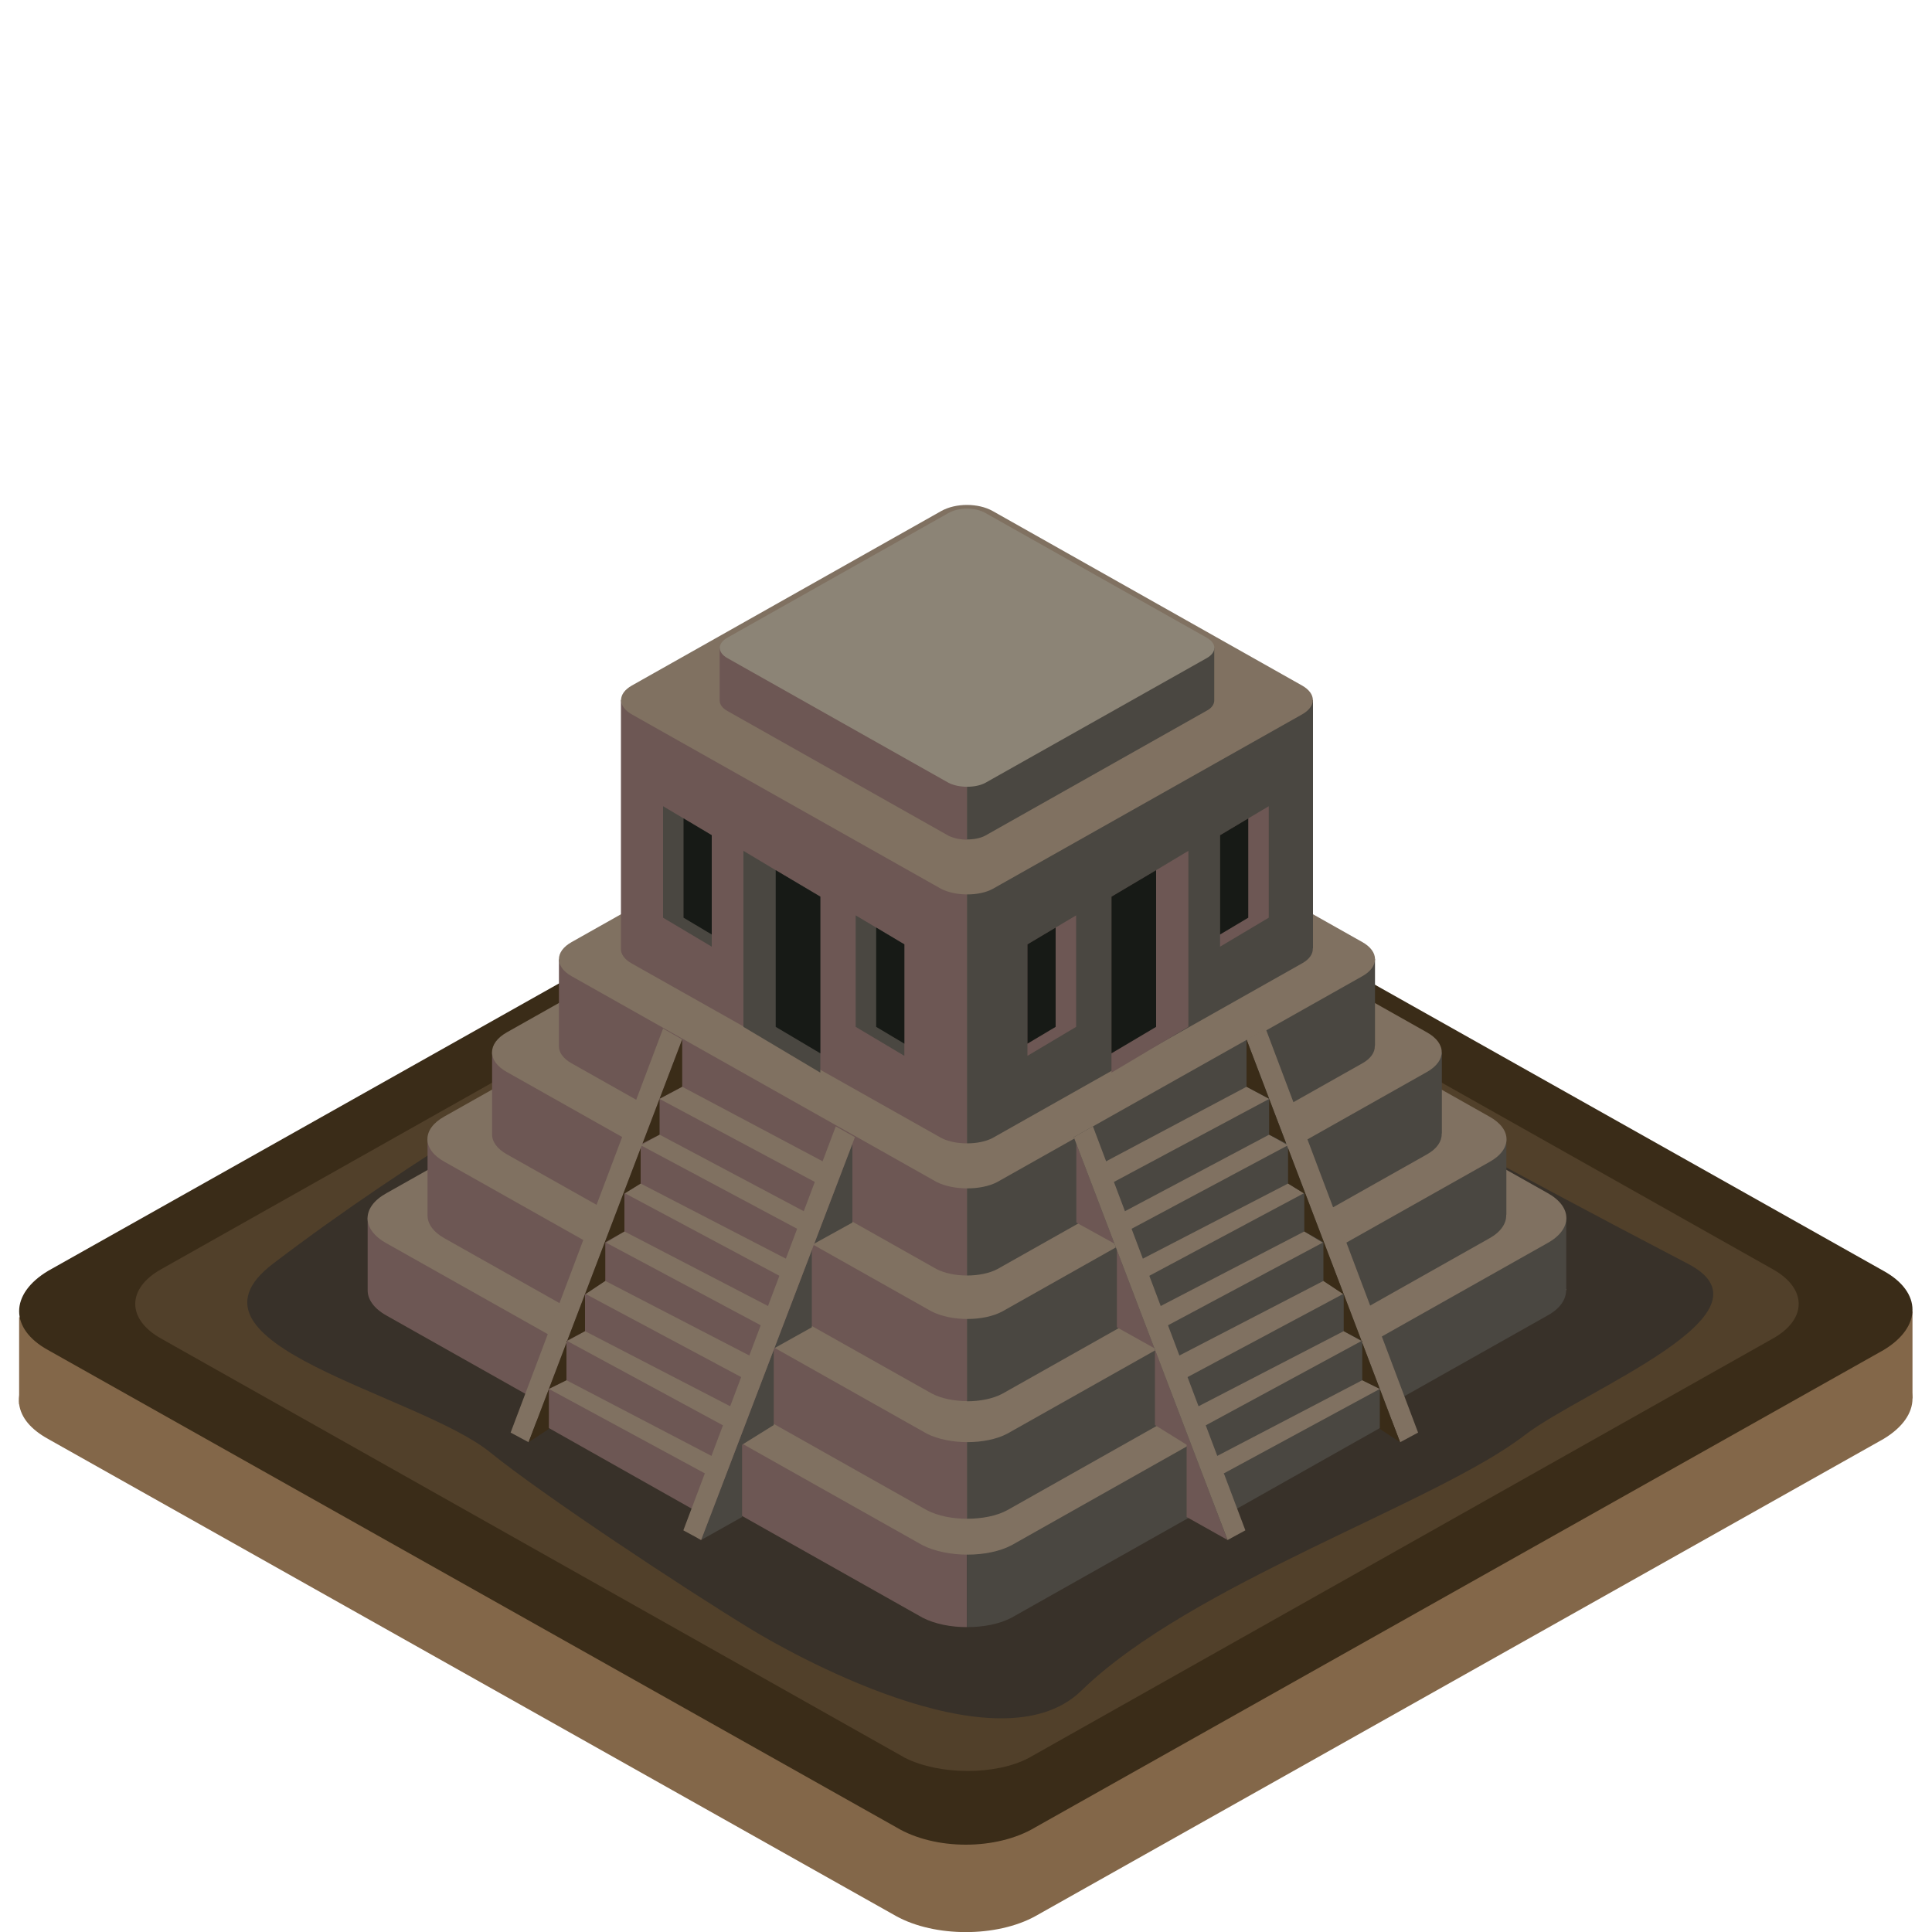 <?xml version="1.0" encoding="utf-8"?>
<!-- Generator: Adobe Illustrator 25.0.1, SVG Export Plug-In . SVG Version: 6.00 Build 0)  -->
<svg version="1.1" id="Layer_1" xmlns="http://www.w3.org/2000/svg" xmlns:xlink="http://www.w3.org/1999/xlink" x="0px" y="0px"
	 viewBox="0 0 100 100" enable-background="new 0 0 100 100" xml:space="preserve">
<path fill="#836749" d="M46.39,99.18l-43.9-24.7c-0.9-0.5-1.4-1.1-1.5-1.8c-0.1-0.8,0.4-1.7,1.5-2.3l43.9-24.7c2-1.1,5.2-1.1,7.2,0
	l43.9,24.7c2,1.1,2,2.9,0,4.1l-43.9,24.7C51.59,100.28,48.39,100.28,46.39,99.18z"/>
<polygon fill="#836749" points="0.99,68.18 98.99,67.88 98.99,72.38 0.99,72.68 "/>
<path fill="#3A2C18" d="M46.39,94.58l-43.9-24.7c-2-1.1-2-2.9,0-4.1l43.9-24.7c2-1.1,5.2-1.1,7.2,0l43.9,24.7c2,1.1,2,2.9,0,4.1
	l-43.9,24.7C51.59,95.78,48.39,95.78,46.39,94.58z"/>
<path fill="#51402A" d="M46.85,90.99l-38.5-21.7c-1.8-1-1.8-2.6,0-3.6l38.5-21.7c1.8-1,4.6-1,6.4,0l38.5,21.7c1.8,1,1.8,2.6,0,3.6
	l-38.5,21.7C51.55,91.89,48.65,91.89,46.85,90.99z"/>
<path fill="#383129" d="M46.97,46.29c1.89-1.14,7.66,0.87,9.55,2.01c0,0,11.21,6.87,30.86,17.12c4.91,2.56-5.48,6.56-8.47,8.87
	c-4.6,3.54-17.26,7.68-22.94,13.22c-4.36,4.24-15.49-2.2-17.06-3.16c-3.5-2.13-10.83-6.98-13.53-9.17
	c-3.73-3.03-16.74-5.59-11.25-9.77C28.61,54.38,46.97,46.29,46.97,46.29z"/>
<path fill="#6D5754" d="M50.05,49.32v34.9c-0.83,0-1.66-0.16-2.3-0.49L20,68.09c-0.66-0.37-0.98-0.85-0.97-1.32v-3.75l3.83,0.87
	l24.89-14.03C48.4,49.5,49.22,49.32,50.05,49.32z"/>
<path fill="#807161" d="M81.07,66.71v0.06h-0.01C81.06,66.75,81.07,66.73,81.07,66.71z"/>
<path fill="#4A4741" d="M81.07,63.02v3.69c0,0.02-0.01,0.04-0.01,0.06c0.01,0.47-0.3,0.96-0.96,1.32L52.36,83.73
	c-0.62,0.33-1.46,0.49-2.31,0.49v-34.9c0.83,0,1.66,0.18,2.31,0.54l24.88,14.03L81.07,63.02z"/>
<path fill="#807161" d="M47.75,79.98L20,64.35c-1.3-0.72-1.3-1.87,0-2.59l27.74-15.64c1.3-0.72,3.31-0.72,4.61,0L80.1,61.75
	c1.3,0.72,1.3,1.87,0,2.59L52.36,79.98C51.13,80.63,49.04,80.63,47.75,79.98z"/>
<path fill="#6D5754" d="M50.05,47.2v31.41c-0.75,0-1.49-0.14-2.07-0.44L23,64.09c-0.59-0.33-0.88-0.77-0.87-1.19v-3.94l3.45,0.05
	l22.4-11.33C48.56,47.36,49.3,47.2,50.05,47.2z"/>
<path fill="#4A4741" d="M77.97,58.98v3.87c0,0.02-0.01,0.04-0.01,0.05c0.01,0.42-0.27,0.86-0.86,1.19L52.13,78.17
	c-0.56,0.3-1.31,0.44-2.08,0.44V47.2c0.75,0,1.49,0.16,2.08,0.49l22.39,11.04L77.97,58.98z"/>
<path fill="#807161" d="M47.98,74.21L23,60.13c-1.17-0.65-1.17-1.69,0-2.34l24.97-14.08c1.17-0.65,2.98-0.65,4.15,0L77.1,57.8
	c1.17,0.65,1.17,1.69,0,2.34L52.13,74.21C51.02,74.79,49.14,74.79,47.98,74.21z"/>
<path fill="#6D5754" d="M50.05,44.87v27.65c-0.66,0-1.32-0.13-1.82-0.39L26.24,59.75c-0.52-0.29-0.78-0.67-0.77-1.05v-4.23
	l3.03,0.81l19.72-9.97C48.74,45.02,49.39,44.87,50.05,44.87z"/>
<path fill="#4A4741" d="M74.63,54.48v4.17c0,0.02-0.01,0.03-0.01,0.05c0.01,0.37-0.24,0.76-0.76,1.05L51.88,72.14
	c-0.49,0.26-1.16,0.39-1.83,0.39V44.87c0.66,0,1.32,0.14,1.83,0.43l19.71,9.72L74.63,54.48z"/>
<path fill="#807161" d="M48.22,67.88L26.24,55.49c-1.03-0.57-1.03-1.48,0-2.06l21.98-12.39c1.03-0.57,2.63-0.57,3.65,0l21.98,12.39
	c1.03,0.57,1.03,1.48,0,2.06L51.88,67.88C50.91,68.4,49.25,68.4,48.22,67.88z"/>
<path fill="#6D5754" d="M50.05,42.26v23.76c-0.57,0-1.13-0.11-1.57-0.33L29.59,55.04c-0.45-0.25-0.67-0.58-0.66-0.9v-4.49l2.61,1.55
	l16.94-8.57C48.93,42.38,49.49,42.26,50.05,42.26z"/>
<path fill="#4A4741" d="M71.17,49.63v4.47c0,0.01-0.01,0.03-0.01,0.04c0.01,0.32-0.2,0.65-0.65,0.9L51.62,65.69
	c-0.42,0.22-0.99,0.33-1.57,0.33V42.26c0.57,0,1.13,0.12,1.57,0.37l16.94,8.35L71.17,49.63z"/>
<path fill="#807161" d="M48.48,61.18L29.59,50.53c-0.88-0.49-0.88-1.28,0-1.77l18.89-10.65c0.88-0.49,2.26-0.49,3.14,0l18.89,10.65
	c0.88,0.49,0.88,1.28,0,1.77L51.62,61.18C50.79,61.62,49.36,61.62,48.48,61.18z"/>
<path fill="#6D5754" d="M50.05,39.04v20.14c-0.48,0-0.96-0.09-1.33-0.28l-16.02-9.03c-0.38-0.21-0.57-0.49-0.56-0.76V36.22
	l2.21,1.31l14.37,1.82C49.1,39.14,49.57,39.04,50.05,39.04z"/>
<path fill="#4A4741" d="M67.96,36.22v12.85c0,0.01-0.01,0.02-0.01,0.03c0.01,0.27-0.17,0.55-0.55,0.76L51.38,58.9
	c-0.36,0.19-0.84,0.28-1.33,0.28V39.04c0.48,0,0.96,0.1,1.33,0.31l14.36-1.98L67.96,36.22z"/>
<path fill="#807161" d="M48.72,46.01l-16.01-9.03c-0.75-0.42-0.75-1.08,0-1.5l16.01-9.03c0.75-0.42,1.91-0.42,2.66,0l16.01,9.03
	c0.75,0.42,0.75,1.08,0,1.5l-16.01,9.03C50.68,46.39,49.47,46.39,48.72,46.01z"/>
<path fill="#807161" d="M81.07,66.71v0.06h-0.01C81.06,66.75,81.07,66.73,81.07,66.71z"/>
<path fill="#807161" d="M81.07,66.71v0.06h-0.01C81.06,66.75,81.07,66.73,81.07,66.71z"/>
<polygon fill="#5A4F41" points="-9.28,42.68 -16.38,46.73 -30.38,38.76 -23.27,34.71 "/>
<g>
	<polygon fill="#4A4741" points="36.84,43.23 36.84,49 34.32,47.5 34.32,41.73 35.38,42.36 	"/>
	<polygon fill="#171A16" points="36.84,43.23 36.84,48.37 35.38,47.5 35.38,42.36 	"/>
	<polygon fill="#4A4741" points="42.46,46.41 42.46,55.52 38.48,53.15 38.48,44.04 40.15,45.04 	"/>
	<polygon fill="#171A16" points="42.46,46.41 42.46,54.52 40.15,53.15 40.15,45.04 	"/>
	<polygon fill="#4A4741" points="46.81,48.88 46.81,54.65 44.29,53.15 44.29,47.38 45.35,48.01 	"/>
	<polygon fill="#171A16" points="46.81,48.88 46.81,54.02 45.35,53.15 45.35,48.01 	"/>
</g>
<g>
	<polygon fill="#6D5754" points="63.15,43.23 63.15,49 65.67,47.5 65.67,41.73 64.61,42.36 	"/>
	<polygon fill="#171A16" points="63.15,43.23 63.15,48.37 64.61,47.5 64.61,42.36 	"/>
	<polygon fill="#6D5754" points="57.53,46.41 57.53,55.52 61.51,53.15 61.51,44.04 59.84,45.04 	"/>
	<polygon fill="#171A16" points="57.53,46.41 57.53,54.52 59.84,53.15 59.84,45.04 	"/>
	<polygon fill="#6D5754" points="53.18,48.88 53.18,54.65 55.7,53.15 55.7,47.38 54.64,48.01 	"/>
	<polygon fill="#171A16" points="53.18,48.88 53.18,54.02 54.64,53.15 54.64,48.01 	"/>
</g>
<g>
	<polyline fill="#4A4741" points="44.12,58.86 44.12,63.28 42.02,64.44 42.02,68.7 40.05,69.8 40.05,73.76 38.41,74.78 38.41,78.52 
		36.29,79.71 	"/>
	<polygon fill="#6D5754" points="26.49,74.18 34.34,53.28 44.25,58.86 36.29,79.71 	"/>
	<polygon fill="#807161" points="28.41,71.89 36.48,76.26 37.31,75.61 29.32,71.44 	"/>
	<polygon fill="#807161" points="29.36,69.41 37.43,73.78 38.34,73.07 30.28,68.9 	"/>
	<polygon fill="#807161" points="30.3,66.97 38.48,71.34 39.44,70.5 31.33,66.3 	"/>
	<polygon fill="#807161" points="31.37,64.32 39.55,68.69 40.41,67.94 32.32,63.74 	"/>
	<polygon fill="#807161" points="32.34,61.76 40.52,66.13 41.28,65.46 33.16,61.26 	"/>
	<polygon fill="#807161" points="33.17,59.28 41.35,63.65 42.07,62.94 34.14,58.73 	"/>
	<polygon fill="#807161" points="34.14,56.88 42.33,61.26 43.24,60.46 35.31,56.25 	"/>
	<polygon fill="#383129" points="25.97,74.65 35.77,80.18 36.71,78.6 26.91,73.07 	"/>
	<polygon fill="#807161" points="35.37,79.21 43.26,58.3 44.25,58.86 36.29,79.71 	"/>
	<polygon fill="#807161" points="26.43,74.15 34.32,53.24 35.31,53.8 27.36,74.65 	"/>
	<g>
		<polygon fill="#3A2C18" points="27.36,74.65 28.41,71.89 28.41,73.96 		"/>
		<polygon fill="#3A2C18" points="33.16,61.26 32.32,61.78 32.32,63.74 31.33,64.3 31.33,66.3 30.28,67 30.28,68.9 29.36,69.39 
			33.16,59.43 		"/>
		<polygon fill="#3A2C18" points="34.14,58.73 33.26,59.18 34.14,56.87 		"/>
		<polygon fill="#3A2C18" points="29.32,71.44 28.41,71.89 29.32,69.5 		"/>
		<line fill="#3A2C18" x1="33.26" y1="59.18" x2="33.16" y2="59.43"/>
		<polygon fill="#3A2C18" points="29.36,69.39 29.32,69.5 29.32,69.42 		"/>
		<polygon fill="#3A2C18" points="34.14,56.87 34.14,56.87 34.14,56.87 		"/>
		<polygon fill="#3A2C18" points="35.31,56.25 34.14,56.87 35.31,53.8 		"/>
	</g>
</g>
<g>
	<polyline fill="#6D5754" points="55.71,58.86 55.71,63.28 57.81,64.44 57.81,68.7 59.78,69.8 59.78,73.76 61.42,74.78 61.42,78.52 
		63.54,79.71 	"/>
	<polygon fill="#4A4741" points="73.34,74.18 65.49,53.28 55.58,58.86 63.54,79.71 	"/>
	<polygon fill="#807161" points="71.42,71.89 63.35,76.26 62.52,75.61 70.51,71.44 	"/>
	<polygon fill="#807161" points="70.47,69.41 62.4,73.78 61.49,73.07 69.55,68.9 	"/>
	<polygon fill="#807161" points="69.53,66.97 61.35,71.34 60.39,70.5 68.5,66.3 	"/>
	<polygon fill="#807161" points="68.46,64.32 60.28,68.69 59.42,67.94 67.51,63.74 	"/>
	<polygon fill="#807161" points="67.49,61.76 59.31,66.13 58.55,65.46 66.67,61.26 	"/>
	<polygon fill="#807161" points="66.66,59.28 58.48,63.65 57.76,62.94 65.69,58.73 	"/>
	<polygon fill="#807161" points="65.69,56.88 57.5,61.26 56.59,60.46 64.52,56.25 	"/>
	<polygon fill="#383129" points="73.86,74.65 64.06,80.18 63.12,78.6 72.92,73.07 	"/>
	<polygon fill="#807161" points="64.46,79.21 56.57,58.3 55.58,58.86 63.54,79.71 	"/>
	<polygon fill="#807161" points="73.4,74.15 65.51,53.24 64.52,53.8 72.47,74.65 	"/>
	<g>
		<polygon fill="#3A2C18" points="72.47,74.65 71.42,71.89 71.42,73.96 		"/>
		<polygon fill="#3A2C18" points="66.67,61.26 67.51,61.78 67.51,63.74 68.5,64.3 68.5,66.3 69.55,67 69.55,68.9 70.47,69.39 
			66.67,59.43 		"/>
		<polygon fill="#3A2C18" points="65.69,58.73 66.57,59.18 65.69,56.87 		"/>
		<polygon fill="#3A2C18" points="70.51,71.44 71.42,71.89 70.51,69.5 		"/>
		<line fill="#3A2C18" x1="66.57" y1="59.18" x2="66.67" y2="59.43"/>
		<polygon fill="#3A2C18" points="70.47,69.39 70.51,69.5 70.51,69.42 		"/>
		<polygon fill="#3A2C18" points="65.69,56.87 65.69,56.87 65.69,56.87 		"/>
		<polygon fill="#3A2C18" points="64.52,56.25 65.69,56.87 64.52,53.8 		"/>
	</g>
</g>
<path fill="#6D5754" d="M50.05,29.06v14.4c-0.34,0-0.68-0.07-0.95-0.2L37.65,36.8c-0.27-0.15-0.4-0.35-0.4-0.54v-2.72l1.58,0.94
	l10.27-5.19C49.37,29.13,49.71,29.06,50.05,29.06z"/>
<path fill="#4A4741" d="M62.85,33.52v2.71c0,0.01,0,0.02,0,0.02c0,0.19-0.12,0.4-0.4,0.54L51,43.25c-0.26,0.14-0.6,0.2-0.95,0.2
	v-14.4c0.34,0,0.68,0.07,0.95,0.22l10.26,5.06L62.85,33.52z"/>
<path fill="#8C8476" d="M49.1,40.52l-11.44-6.45c-0.54-0.3-0.54-0.77,0-1.07l11.44-6.45c0.54-0.3,1.37-0.3,1.9,0L62.45,33
	c0.54,0.3,0.54,0.77,0,1.07L51,40.52C50.5,40.79,49.63,40.79,49.1,40.52z"/>
</svg>
